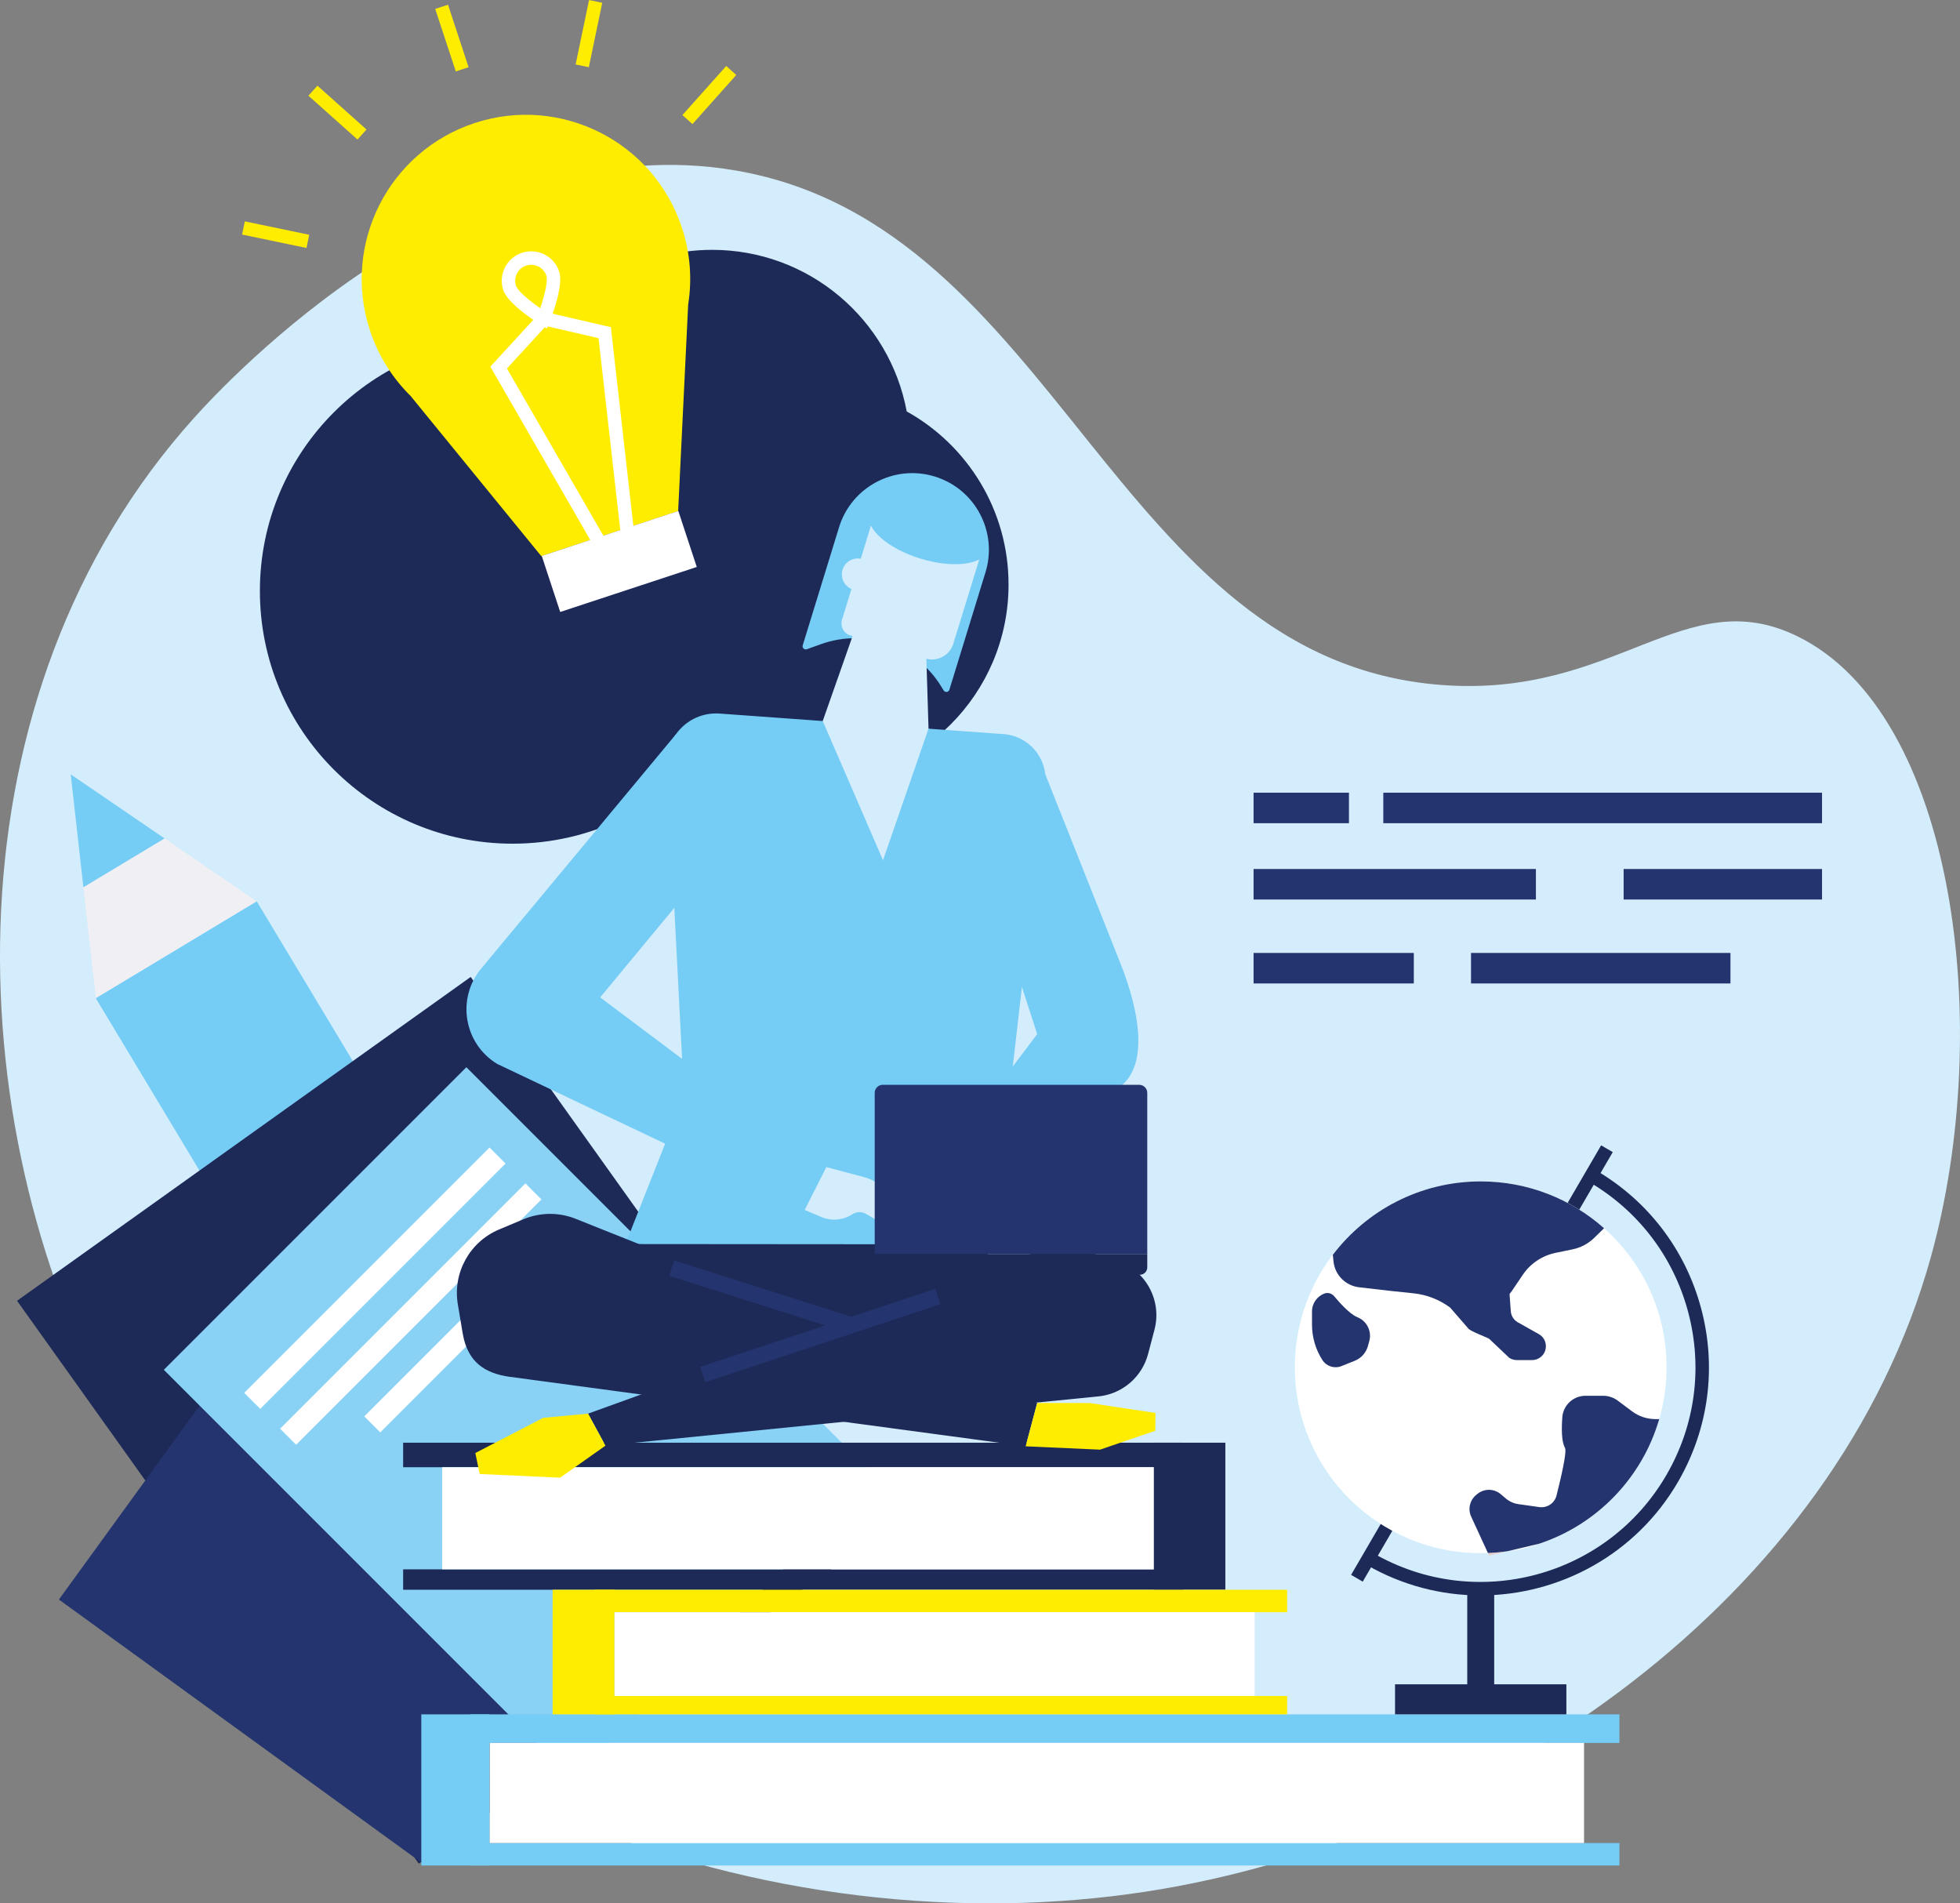 <svg xmlns="http://www.w3.org/2000/svg" xmlns:xlink="http://www.w3.org/1999/xlink" x="0px" y="0px" width="727.68px" height="706.56px" viewBox="0 0 727.68 706.56" xml:space="preserve">
<rect x="0" y="0" width="727.68" height="706.56" fill="#808080" stroke="none"/>
<g id="Background">
</g>
<g id="Illustration">
	<g>
		<path fill="#D4EDFC" d="M535.1,254.27C413.78,245,392.78,84.24,273.54,63.36c-100.66-17.63-189.75,78.72-201.43,91.7    c-92.68,102.99-88.48,260.81-30.06,369.78c77.2,144.01,246.75,198.36,383.31,177.38c126.37-19.42,256.37-108.24,291.62-236    c23.37-84.69,9.14-201.18-49.61-229.99C625.35,215.63,599.99,259.23,535.1,254.27z"></path>
		<polygon fill="#EFEFF4" points="95.33,334.61 61.08,311.23 30.96,329.36 35.58,370.57   "></polygon>
		<polygon fill="#75CCF4" points="95.33,334.61 251.17,593.73 191.42,629.69 35.58,370.57   "></polygon>
		<polygon fill="#75CCF4" points="26.26,287.46 30.96,329.36 61.08,311.23   "></polygon>
		
			<rect x="61.76" y="398.68" transform="matrix(0.814 -0.581 0.581 0.814 -275.576 194.232)" fill="#1D2957" width="206.91" height="256.7"></rect>
		
			<rect x="67.23" y="514.65" transform="matrix(0.587 -0.809 0.809 0.587 -433.947 346.07)" fill="#24346E" width="110.19" height="167.69"></rect>
		
			<rect x="113.53" y="421.05" transform="matrix(0.707 -0.707 0.707 0.707 -317.13 291.084)" fill="#89D2F6" width="158.88" height="214.96"></rect>
		
			<rect x="74.76" y="470.47" transform="matrix(0.707 -0.707 0.707 0.707 -294.806 237.284)" fill="#FFFFFF" width="128.81" height="8.41"></rect>
		
			<rect x="88.09" y="483.8" transform="matrix(0.707 -0.707 0.707 0.707 -300.328 250.608)" fill="#FFFFFF" width="128.81" height="8.41"></rect>
		
			<rect x="126.74" y="497.13" transform="matrix(0.707 -0.707 0.707 0.707 -305.846 263.925)" fill="#FFFFFF" width="78.16" height="8.41"></rect>
		<path fill="#1D2957" d="M336.63,152.73c-6.35-34.13-36.26-59.98-72.23-59.98c-25.89,0-48.64,13.4-61.73,33.63    c-4.05-0.53-8.18-0.81-12.37-0.81c-51.81,0-93.81,42-93.81,93.81s42,93.81,93.81,93.81c28.93,0,54.8-13.1,72.01-33.69    c11.23,6.95,24.46,10.98,38.64,10.98c40.59,0,73.49-32.9,73.49-73.49C374.44,189.34,359.18,165.28,336.63,152.73z"></path>
		<g>
			<rect x="174.51" y="684.17" fill="#75CCF4" width="426.73" height="8.34"></rect>
			<rect x="174.51" y="636.4" fill="#75CCF4" width="426.73" height="10.62"></rect>
			<rect x="181.75" y="647.01" fill="#FFFFFF" width="406.35" height="37.15"></rect>
			<rect x="156.41" y="636.4" fill="#75CCF4" width="25.34" height="56.11"></rect>
		</g>
		<g>
			<rect x="149.67" y="582.57" fill="#1D2957" width="289.58" height="7.58"></rect>
			<rect x="149.67" y="535.56" fill="#1D2957" width="289.58" height="9.1"></rect>
			<rect x="164.15" y="544.66" fill="#FFFFFF" width="264.25" height="37.91"></rect>
			<rect x="428.39" y="535.56" fill="#1D2957" width="26.54" height="54.59"></rect>
		</g>
		<g>
			<rect x="220.86" y="629.58" fill="#FFED00" width="257.01" height="6.82"></rect>
			<rect x="220.86" y="590.15" fill="#FFED00" width="257.01" height="8.34"></rect>
			<rect x="228.1" y="598.49" fill="#FFFFFF" width="237.7" height="31.08"></rect>
			<rect x="205.17" y="590.15" fill="#FFED00" width="22.92" height="46.25"></rect>
		</g>
		<g>
			<path fill="#1D2957" d="M549.59,592.25c-14.36,0-28.9-3.65-42.21-11.33l2.5-4.33c38.06,21.97,86.91,8.89,108.88-29.18     c10.65-18.44,13.47-39.92,7.96-60.48c-5.51-20.57-18.7-37.75-37.14-48.4l2.5-4.33c19.59,11.31,33.61,29.58,39.47,51.44     c5.86,21.86,2.85,44.68-8.46,64.28C607.42,577.06,578.89,592.25,549.59,592.25z"></path>
		</g>
		<g>
			<rect x="544.74" y="589.78" fill="#1D2957" width="10" height="39.12"></rect>
		</g>
		<g>
			
				<rect x="548.07" y="413.96" transform="matrix(0.864 0.503 -0.503 0.864 329.13 -208.166)" fill="#1D2957" width="5" height="184.55"></rect>
		</g>
		<rect x="517.93" y="625.25" fill="#1D2957" width="63.61" height="11.15"></rect>
		<path fill="#E9CDCA" d="M552.87,577.46l6.79-1.61c-2.37,0.34-4.79,0.56-7.23,0.65L552.87,577.46z"></path>
		<path fill="#FFFFFF" d="M571.48,573.06l-11.83,2.8C563.73,575.27,567.68,574.32,571.48,573.06z"></path>
		<circle fill="#FFFFFF" cx="549.74" cy="507.56" r="69.01"></circle>
		<path fill="#24346E" d="M504.57,477.86l11.17,1.29l9.12,0.96c4.91,0.52,9.57,2.36,13.53,5.29l6.58,7.58    c0.39,1.04,6.97,3.41,7.91,4.01l7.47,7.08c0.83,0.53,1.8,0.82,2.79,0.82h5.63c0.67,0,1.33-0.13,1.96-0.38    c3.99-1.63,4.33-7.15,0.57-9.27l-7.78-4.37c-1.51-0.85-2.49-2.4-2.62-4.13l-0.46-6.37c0.31-0.38,0.61-0.76,0.89-1.17l4.01-5.95    c2.84-4.21,7.22-7.14,12.2-8.17l6.35-1.31c3-0.62,5.76-2.09,7.96-4.23l3.68-3.6c-12.18-10.81-28.21-17.38-45.77-17.38    c-22.41,0-42.32,10.69-54.93,27.25l0.25,2.43C495.58,473.27,499.53,477.27,504.57,477.86z"></path>
		<path fill="#24346E" d="M616.01,526.8h-1.41c-3.13,0-6.18-1.02-8.68-2.89l-5.28-3.95c-1.58-1.18-3.49-1.82-5.46-1.82h-6.54    c-4.49,0-8.25,3.44-8.6,7.92c-0.32,4.26-0.33,9.1,0.97,11.37c0.84,1.48-1.57,11.49-3.12,17.71c-0.71,2.87-3.47,4.73-6.4,4.32    l-7.73-1.09c-1.75-0.25-3.4-0.99-4.75-2.14l-1.83-1.56c-2.5-2.13-6.17-2.16-8.71-0.06l-0.44,0.36c-2.36,1.96-3.12,5.26-1.83,8.04    l6.21,13.49c2.44-0.09,4.86-0.31,7.23-0.65l11.83-2.8C592.93,565.94,609.69,548.59,616.01,526.8z"></path>
		<path fill="#24346E" d="M503.66,488.84l0.62,0.28c3.32,1.5,5.06,5.19,4.09,8.71l-0.51,1.86c-0.68,2.47-2.48,4.49-4.87,5.45    l-4.96,1.99c-2.6,1.04-5.57,0.1-7.08-2.26c-2.51-3.92-3.85-8.48-3.85-13.14v-4.9c0-3.06,1.94-5.66,4.65-6.66    c1.29-0.47,2.74,0,3.62,1.06C497.23,483.46,500.9,487.59,503.66,488.84z"></path>
		<path fill="#FFED00" d="M253.19,84.54c-10.53-31.99-44.99-49.38-76.98-38.86c-31.99,10.53-49.38,44.99-38.86,76.98    c3.14,9.53,8.41,17.76,15.1,24.34l48.52,59.46l50.8-16.72l3.72-76.66C256.97,103.82,256.33,94.07,253.19,84.54z"></path>
		<g>
			<polygon fill="#FFFFFF" points="220.31,202.46 182.05,136.11 200.98,115.49 226.79,121.45 235.4,197.46 230.43,198.02      222.22,125.53 202.69,121.02 188.21,136.79 224.64,199.96    "></polygon>
		</g>
		<g>
			<path fill="#FFFFFF" d="M203.06,121.96l-2.54-1.58c-1.99-1.24-12.03-7.7-13.69-12.73c-1.88-5.73,1.24-11.93,6.97-13.81     c5.73-1.88,11.93,1.24,13.81,6.97c1.66,5.04-2.58,16.19-3.45,18.38L203.06,121.96z M199.06,98.58c-1.16-0.38-2.45-0.41-3.7,0     c-3.11,1.02-4.81,4.39-3.79,7.5c0.65,1.97,5.1,5.63,9,8.35c1.53-4.5,2.93-10.09,2.29-12.06     C202.25,100.5,200.79,99.14,199.06,98.58z"></path>
		</g>
		
			<rect x="203.11" y="197.56" transform="matrix(0.95 -0.313 0.313 0.95 -53.658 82.271)" fill="#FFFFFF" width="53.37" height="21.89"></rect>
		<g>
			
				<rect x="155.51" y="11.61" transform="matrix(0.313 0.95 -0.95 0.313 128.685 -149.617)" fill="#FFED00" width="24.42" height="5"></rect>
		</g>
		<g>
			
				<rect x="113.03" y="39.33" transform="matrix(0.746 0.666 -0.666 0.746 59.721 -72.812)" fill="#FFED00" width="24.42" height="5"></rect>
		</g>
		<g>
			
				<rect x="99.82" y="74.86" transform="matrix(-0.204 0.979 -0.979 -0.204 208.453 4.703)" fill="#FFED00" width="5" height="24.42"></rect>
		</g>
		<g>
			
				<rect x="260.75" y="23.14" transform="matrix(0.746 0.666 -0.666 0.746 90.511 -166.416)" fill="#FFED00" width="5" height="24.42"></rect>
		</g>
		<g>
			
				<rect x="206.38" y="9.96" transform="matrix(-0.204 0.979 -0.979 -0.204 275.445 -198.976)" fill="#FFED00" width="24.42" height="5"></rect>
		</g>
		<g>
			<g>
				<g>
					<path fill="#75CCF4" d="M350.36,256.32l-0.98-1.58c-9.29-15.07-27.86-21.59-44.54-15.63l-5.31,1.9       c-0.91,0.32-1.8-0.53-1.51-1.45l13.49-43.84c4.62-15.02,20.54-23.44,35.55-18.82c15.02,4.62,23.44,20.54,18.82,35.55       l-13.41,43.6C352.18,257.01,350.89,257.18,350.36,256.32z"></path>
				</g>
			</g>
		</g>
		<g>
			<g>
				<g>
					<path fill="#D4EDFC" d="M343.56,244.45l-27.87-8.57c-2.46-0.76-3.84-3.36-3.08-5.82l12.92-42.01l40.26,12.39l-11.85,38.51       C352.6,243.33,347.95,245.8,343.56,244.45z"></path>
				</g>
			</g>
		</g>
		<g>
			<g>
				<g>
					<path fill="#75CCF4" d="M364.06,469.64l-131.85-7.84l21.73-54.91l-6.31-122.84c-0.56-10.97,8.61-19.95,19.56-19.16l105.42,7.63       c9.51,0.69,16.53,9.16,15.44,18.63l-14.3,124.4L364.06,469.64z"></path>
				</g>
			</g>
		</g>
		<g>
			<g>
				<g>
					<polygon fill="#D4EDFC" points="305.45,267.66 327.83,319.34 344.73,270.5      "></polygon>
				</g>
			</g>
		</g>
		<g>
			<g>
				<g>
					<polygon fill="#D4EDFC" points="343.23,221.78 320.33,225.3 305.45,267.66 326.76,281.55 344.73,270.5      "></polygon>
				</g>
			</g>
		</g>
		<g>
			<g>
				<g>
					
						<ellipse transform="matrix(0.956 0.294 -0.294 0.956 73.281 -92.629)" fill="#75CCF4" cx="344.69" cy="197.39" rx="23" ry="10.41"></ellipse>
				</g>
			</g>
		</g>
		<g>
			<g>
				<g>
					<circle fill="#D4EDFC" cx="318.46" cy="213.22" r="5.91"></circle>
				</g>
			</g>
		</g>
		<polygon fill="#1D2957" points="231.96,469 232.48,461.82 361.22,461.92 383.87,477.11 303.21,497.26   "></polygon>
		<path fill="#1D2957" d="M194.31,452.62l-9.04,3.8c-10.92,4.6-17.25,16.1-15.29,27.79l1.81,10.79    c1.82,10.85,8.47,14.75,17.09,16.05l191.92,25.84l4.28-16.08L213.5,452.36C207.31,449.95,200.43,450.05,194.31,452.62z"></path>
		<path fill="#1D2957" d="M218.33,524.77l168.89-60.98c4.21-1.42,8.75-1.49,13-0.2l14,4.26c10.95,3.33,17.31,14.72,14.39,25.79    l-2.37,8.99c-2.18,8.29-9.13,14.46-17.62,15.65l-183.85,18.36L218.33,524.77z"></path>
		<polygon fill="#FFED00" points="218.33,524.77 224.78,536.66 207.97,548.54 178.09,547.18 176.47,539.39 201.67,526.33   "></polygon>
		<polygon fill="#FFED00" points="385.07,520.82 380.79,536.9 408.41,538.14 428.94,531.11 428.98,524.52 404.67,520.84   "></polygon>
		<g>
			<g>
				<g>
					<g>
						<path fill="#75CCF4" d="M298.74,449.16l-114.11-54.19c-12.41-7.49-15.24-24.27-5.98-35.41l72.3-86.98l33.79,22.9l-61.92,74.77        l83.96,63.01L298.74,449.16z"></path>
					</g>
				</g>
			</g>
		</g>
		<g>
			<g>
				<g>
					<g>
						<path fill="#75CCF4" d="M348.76,458.57l65.73-54.23c12.41-7.49,8.78-28.58,1.31-47.17l-30.99-77.96l-26.2,23.04l26.47,81.63        l-44.36,58.78L348.76,458.57z"></path>
					</g>
				</g>
			</g>
		</g>
		<g>
			<g>
				<g>
					<path fill="#D4EDFC" d="M306.79,433.25l14.02,3.73c4.49,1.2,8.28,4.21,10.45,8.33l6.8,12.88c0.44,0.83-0.48,1.72-1.3,1.25       l-15.23-8.81c-1.58-0.92-3.55-0.87-5.09,0.13c-3.45,2.23-7.78,2.61-11.55,1l-6.14-2.61L306.79,433.25z"></path>
				</g>
			</g>
		</g>
		<path fill="#1D2957" d="M423.2,473.22H308.19c-1.51,0-2.74-1.22-2.74-2.74v-2.24c0-1.51,1.23-2.74,2.74-2.74h117.75v4.98    C425.94,471.99,424.71,473.22,423.2,473.22z"></path>
		<path fill="#24346E" d="M425.94,465.5H324.75v-59.8c0-1.66,1.34-3,3-3h95.19c1.66,0,3,1.34,3,3V465.5z"></path>
		<g>
			
				<rect x="301.29" y="449.63" transform="matrix(0.315 0.949 -0.949 0.315 679.048 50.881)" fill="#24346E" width="6" height="92.02"></rect>
		</g>
		<g>
			
				<rect x="247.89" y="478.27" transform="matrix(0.953 0.303 -0.303 0.953 158.986 -63.001)" fill="#24346E" width="69.6" height="6"></rect>
		</g>
		<g>
			<rect x="465.41" y="294.26" fill="#24346E" width="35.41" height="11.33"></rect>
			<rect x="513.57" y="294.26" fill="#24346E" width="162.89" height="11.33"></rect>
			<rect x="465.41" y="322.59" fill="#24346E" width="104.82" height="11.33"></rect>
			<rect x="602.8" y="322.59" fill="#24346E" width="73.66" height="11.33"></rect>
			<rect x="465.41" y="353.75" fill="#24346E" width="59.49" height="11.33"></rect>
			<rect x="546.14" y="353.75" fill="#24346E" width="96.32" height="11.33"></rect>
		</g>
	</g>
</g>
</svg>